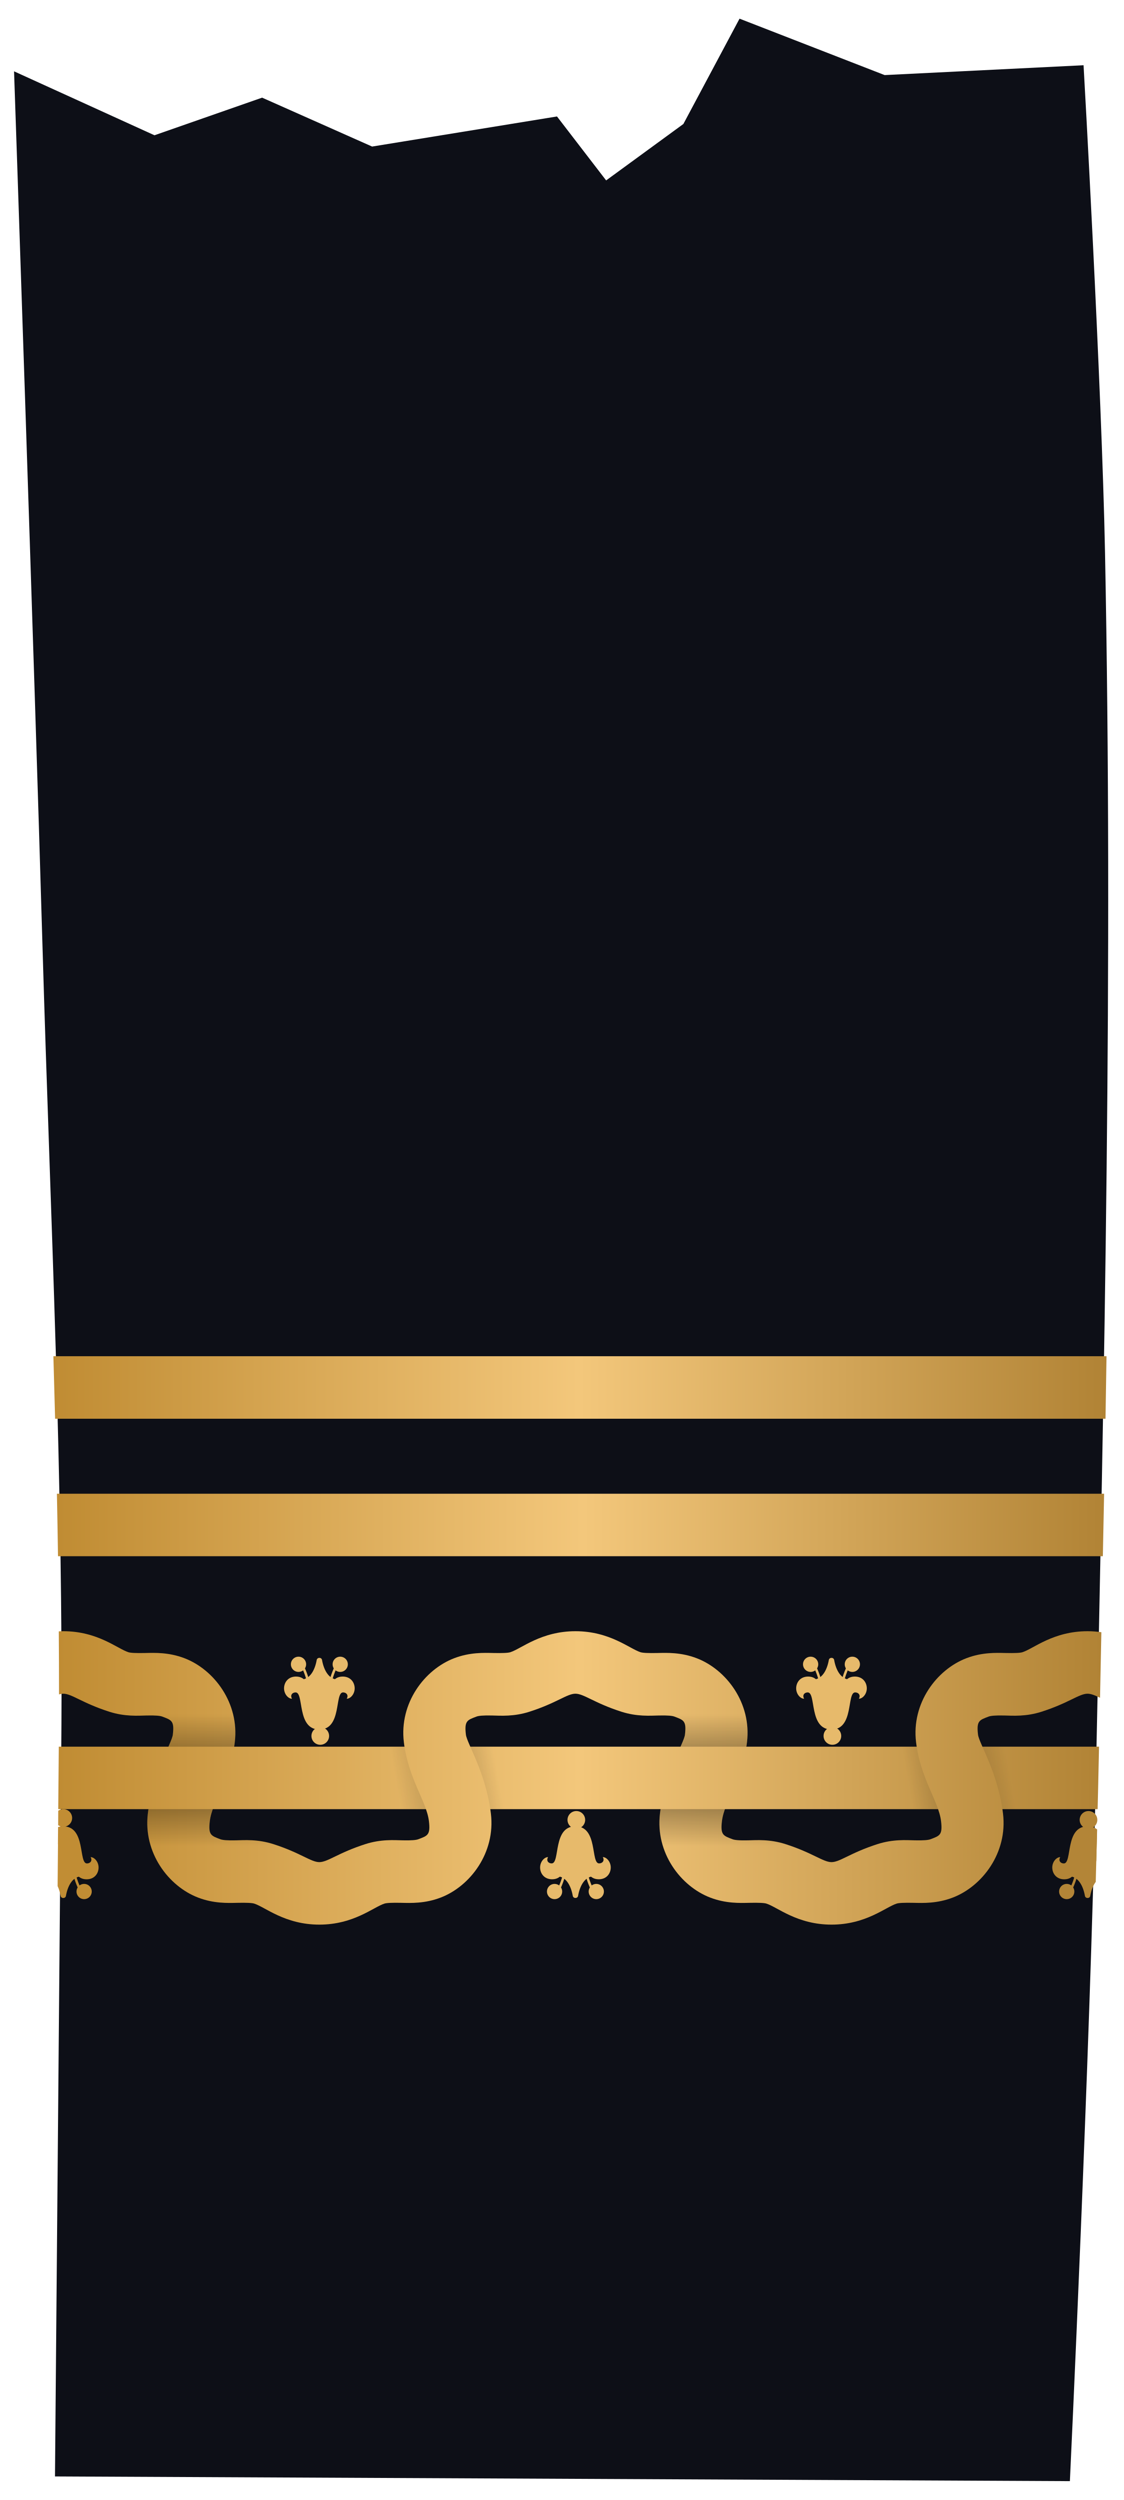 <?xml version="1.0" encoding="UTF-8" standalone="no"?>
<!-- Created with Inkscape (http://www.inkscape.org/) -->

<svg
   xmlns:dc="http://purl.org/dc/elements/1.1/"
   xmlns:cc="http://creativecommons.org/ns#"
   xmlns:rdf="http://www.w3.org/1999/02/22-rdf-syntax-ns#"
   xmlns:svg="http://www.w3.org/2000/svg"
   xmlns="http://www.w3.org/2000/svg"
   xmlns:xlink="http://www.w3.org/1999/xlink"
   xmlns:sodipodi="http://sodipodi.sourceforge.net/DTD/sodipodi-0.dtd"
   xmlns:inkscape="http://www.inkscape.org/namespaces/inkscape"
   id="svg2"
   version="1.1"
   inkscape:version="0.47 r22583"
   width="450"
   height="1000"
   sodipodi:docname="Rank insignia of ammiraglio of the Regia Marina (1861-1878).svg">
  <defs
     id="defs6">
    <linearGradient
       id="linearGradient8605">
      <stop
         style="stop-color:#000000;stop-opacity:0;"
         offset="0"
         id="stop8607" />
      <stop
         id="stop8613"
         offset="0.5"
         style="stop-color:#000000;stop-opacity:0.498;" />
      <stop
         style="stop-color:#000000;stop-opacity:0;"
         offset="1"
         id="stop8609" />
    </linearGradient>
    <linearGradient
       id="linearGradient35923">
      <stop
         style="stop-color:#c08c33;stop-opacity:1;"
         offset="0"
         id="stop35925" />
      <stop
         id="stop35931"
         offset="0.5"
         style="stop-color:#f3c77b;stop-opacity:1;" />
      <stop
         style="stop-color:#b18335;stop-opacity:1;"
         offset="1"
         id="stop35927" />
    </linearGradient>
    <linearGradient
       inkscape:collect="always"
       xlink:href="#linearGradient8605"
       id="linearGradient8746"
       gradientUnits="userSpaceOnUse"
       gradientTransform="translate(-2284.843,-3961.277)"
       x1="2359.781"
       y1="4699.766"
       x2="2359.781"
       y2="4646.992" />
    <linearGradient
       inkscape:collect="always"
       xlink:href="#linearGradient35923"
       id="linearGradient8749"
       gradientUnits="userSpaceOnUse"
       gradientTransform="translate(-2284.843,-3961.277)"
       x1="2308.375"
       y1="4672.5"
       x2="2725.781"
       y2="4672.5" />
    <linearGradient
       inkscape:collect="always"
       xlink:href="#linearGradient8605"
       id="linearGradient8752"
       gradientUnits="userSpaceOnUse"
       gradientTransform="translate(-2079.843,-3948.465)"
       spreadMethod="pad"
       x1="2443.625"
       y1="4662.438"
       x2="2483.5"
       y2="4655.188" />
    <linearGradient
       inkscape:collect="always"
       xlink:href="#linearGradient8605"
       id="linearGradient8755"
       gradientUnits="userSpaceOnUse"
       spreadMethod="pad"
       x1="2443.625"
       y1="4662.438"
       x2="2483.5"
       y2="4655.188"
       gradientTransform="translate(-2284.843,-3948.465)" />
    <linearGradient
       inkscape:collect="always"
       xlink:href="#linearGradient35923"
       id="linearGradient8766"
       gradientUnits="userSpaceOnUse"
       gradientTransform="matrix(1.729,0,0,1.042,-4086.227,3427.613)"
       x1="2376.976"
       y1="-2607.829"
       x2="2618.196"
       y2="-2607.829" />
    <linearGradient
       inkscape:collect="always"
       xlink:href="#linearGradient35923"
       id="linearGradient8769"
       gradientUnits="userSpaceOnUse"
       gradientTransform="matrix(1.413,0,0,1.042,-3313.608,3216.426)"
       x1="2359.259"
       y1="-2607.844"
       x2="2659.502"
       y2="-2607.844" />
    <linearGradient
       inkscape:collect="always"
       xlink:href="#linearGradient35923"
       id="linearGradient8772"
       gradientUnits="userSpaceOnUse"
       gradientTransform="matrix(1.312,0,0,1.042,-3068.103,3271.426)"
       x1="2354.492"
       y1="-2607.844"
       x2="2675.813"
       y2="-2607.829" />
    <linearGradient
       inkscape:collect="always"
       xlink:href="#linearGradient35923"
       id="linearGradient8775"
       gradientUnits="userSpaceOnUse"
       gradientTransform="matrix(1.256,0,0,1.042,-2912.883,3326.426)"
       x1="2338.003"
       y1="-2607.829"
       x2="2671.899"
       y2="-2607.829" />
  </defs>
  <sodipodi:namedview
     pagecolor="#ffffff"
     bordercolor="#666666"
     borderopacity="1"
     objecttolerance="10"
     gridtolerance="10"
     guidetolerance="10"
     inkscape:pageopacity="0"
     inkscape:pageshadow="2"
     inkscape:window-width="1280"
     inkscape:window-height="1003"
     id="namedview4"
     showgrid="false"
     inkscape:zoom="0.50000001"
     inkscape:cx="198.6281"
     inkscape:cy="608.36279"
     inkscape:window-x="-4"
     inkscape:window-y="-4"
     inkscape:window-maximized="1"
     inkscape:current-layer="svg2"
     showguides="true"
     inkscape:guide-bbox="true"
     inkscape:showpageshadow="false" />
  <path
     style="fill:#0d0f17;fill-opacity:1;stroke:none"
     d="m 5.625,28.532 c 0,0 8.008,233.686 11.407,350.611 3.103,106.797 8.419,213.61 7.496,320.516 l -2.515,290.998 406.323,1.879 c 0,0 8.036,-169.882 10.32,-277.829 3.48,-164.439 6.967,-329.111 3.748,-493.564 -1.309,-66.867 -8.594,-195.046 -8.594,-195.046 l -79.641,3.94 L 296.078,7.465 273.592,49.599 242.672,72.17 222.996,46.589 148.978,58.627 104.941,39.065 61.841,54.113 5.625,28.532 z"
     id="path2818"
     sodipodi:nodetypes="cssccsscccccccccc" />
  <path
     style="fill:url(#linearGradient8775);fill-opacity:1;stroke:none"
     d="m 22.782,597.535 c 0.171,8.332 0.313,16.667 0.438,25 l 418.312,0 c 0.165,-8.334 0.343,-16.665 0.5,-25 l -419.25,0 z"
     id="path35935" />
  <path
     style="fill:url(#linearGradient8772);fill-opacity:1;stroke:none"
     d="m 21.375,542.535 c 0.247,8.333 0.47,16.667 0.687,25 l 420.531,0 c 0.146,-8.335 0.271,-16.664 0.406,-25 l -421.625,0 z"
     id="path83209" />
  <path
     style="fill:url(#linearGradient8766);fill-opacity:1;stroke:none"
     d="m 23.532,698.723 c 0,0.313 0,0.625 0,0.938 l -0.219,24.062 416.125,0 c 0.07,-2.99 0.157,-6.095 0.219,-9 0.113,-5.331 0.231,-10.668 0.344,-16 l -416.469,0 z"
     id="path8376" />
  <g
     id="g8452"
     transform="translate(-2284.843,-3948.465)">
    <path
       transform="matrix(1.27,0,0,1.27,-380.159,-1324.643)"
       d="m 2282.894,4725.288 c 0,1.538 -1.246,2.784 -2.784,2.784 -1.538,0 -2.784,-1.246 -2.784,-2.784 0,-1.538 1.246,-2.784 2.784,-2.784 1.538,0 2.784,1.246 2.784,2.784 z"
       sodipodi:ry="2.7842329"
       sodipodi:rx="2.7842329"
       sodipodi:cy="4725.2881"
       sodipodi:cx="2280.1101"
       id="path8295"
       style="fill:#e7ba6b;fill-opacity:1;stroke:none"
       sodipodi:type="arc" />
    <path
       id="path8313"
       d="m 2515.203,4679.049 c -9.136,0 -6.043,14.844 -9.5,14.844 -1.282,0 -2.283,-1.067 -1.438,-2.531 -1.506,0 -3.187,1.853 -3.187,4.156 0,2.303 1.569,4.719 4.812,4.719 8.309,0 4.527,-15.969 9.313,-15.969 4.786,0 1.035,15.969 9.344,15.969 3.243,0 4.812,-2.416 4.812,-4.719 0,-2.303 -1.682,-4.156 -3.188,-4.156 0.846,1.464 -0.186,2.531 -1.469,2.531 -3.457,0 -0.364,-14.844 -9.5,-14.844 z"
       style="fill:#e7ba6b;fill-opacity:1;stroke:none" />
    <path
       id="path8332"
       d="m 2510.766,4682.143 -3.656,15.656 c -0.107,0.542 0.325,1.129 0.875,1.188 1.855,0.191 3.114,1.082 4.125,2.5 0.984,1.381 1.666,3.285 2.031,5.312 0.01,0.054 0.022,0.102 0.031,0.156 0.111,0.457 0.593,0.787 1.063,0.75 0.469,0.037 0.92,-0.293 1.031,-0.75 0.01,-0.054 0.021,-0.102 0.031,-0.156 0.365,-2.028 1.047,-3.931 2.031,-5.312 1.011,-1.418 2.27,-2.309 4.125,-2.5 0.55,-0.059 0.982,-0.645 0.875,-1.188 l -3.656,-15.656 -4.437,0 -4.469,0 z"
       style="font-size:medium;font-style:normal;font-variant:normal;font-weight:normal;font-stretch:normal;text-indent:0;text-align:start;text-decoration:none;line-height:normal;letter-spacing:normal;word-spacing:normal;text-transform:none;direction:ltr;block-progression:tb;writing-mode:lr-tb;text-anchor:start;color:#000000;fill:#e7ba6b;fill-opacity:1;fill-rule:nonzero;stroke:none;stroke-width:2;marker:none;visibility:visible;display:inline;overflow:visible;enable-background:accumulate;font-family:Bitstream Vera Sans;-inkscape-font-specification:Bitstream Vera Sans" />
    <path
       sodipodi:type="arc"
       style="fill:#e7ba6b;fill-opacity:1;stroke:none"
       id="path8318"
       sodipodi:cx="2280.1101"
       sodipodi:cy="4725.2881"
       sodipodi:rx="2.7842329"
       sodipodi:ry="2.7842329"
       d="m 2282.894,4725.288 c 0,1.538 -1.246,2.784 -2.784,2.784 -1.538,0 -2.784,-1.246 -2.784,-2.784 0,-1.538 1.246,-2.784 2.784,-2.784 1.538,0 2.784,1.246 2.784,2.784 z"
       transform="matrix(1.095,0,0,1.095,10.148,-469.054)" />
    <path
       sodipodi:nodetypes="cc"
       id="path8322"
       d="m 2508.384,4704.67 c 1.149,-2.475 1.989,-4.596 2.607,-7.601"
       style="fill:none;stroke:#e7ba6b;stroke-opacity:1" />
    <path
       transform="matrix(-1.095,0,0,1.095,5020.289,-469.054)"
       d="m 2282.894,4725.288 c 0,1.538 -1.246,2.784 -2.784,2.784 -1.538,0 -2.784,-1.246 -2.784,-2.784 0,-1.538 1.246,-2.784 2.784,-2.784 1.538,0 2.784,1.246 2.784,2.784 z"
       sodipodi:ry="2.7842329"
       sodipodi:rx="2.7842329"
       sodipodi:cy="4725.2881"
       sodipodi:cx="2280.1101"
       id="path8345"
       style="fill:#e7ba6b;fill-opacity:1;stroke:none"
       sodipodi:type="arc" />
    <path
       style="fill:none;stroke:#e7ba6b;stroke-opacity:1"
       d="m 2522.054,4704.67 c -1.149,-2.475 -1.989,-4.596 -2.607,-7.601"
       id="path8347"
       sodipodi:nodetypes="cc" />
  </g>
  <rect
     style="opacity:0.476;fill:url(#linearGradient8755);fill-opacity:1;stroke:none"
     id="rect8603"
     width="92.75"
     height="25"
     x="134.157"
     y="698.723" />
  <rect
     y="698.723"
     x="339.157"
     height="25"
     width="92.75"
     id="rect8615"
     style="opacity:0.476;fill:url(#linearGradient8752);fill-opacity:1;stroke:none" />
  <path
     style="font-size:medium;font-style:normal;font-variant:normal;font-weight:normal;font-stretch:normal;text-indent:0;text-align:start;text-decoration:none;line-height:normal;letter-spacing:normal;word-spacing:normal;text-transform:none;direction:ltr;block-progression:tb;writing-mode:lr-tb;text-anchor:start;color:#000000;fill:url(#linearGradient8749);fill-opacity:1;stroke:none;stroke-width:25;marker:none;visibility:visible;display:inline;overflow:visible;enable-background:accumulate;font-family:Bitstream Vera Sans;-inkscape-font-specification:Bitstream Vera Sans"
     d="m 25.344,652.535 c -0.624,0 -1.213,0.035 -1.812,0.062 0.057,8.408 0.102,16.81 0.094,25.219 0.609,-0.176 1.178,-0.281 1.719,-0.281 3.37,0 7.571,3.745 18.438,7.219 6.213,1.987 11.425,1.579 14.969,1.5 3.543,-0.079 5.355,0.107 6.219,0.437 3.667,1.402 4.9,1.643 4.219,7.25 -0.423,3.482 -8.026,15.279 -10,31.563 -1.897,15.652 8.295,29.072 20.125,33.594 6.297,2.407 11.877,2.179 15.688,2.094 3.811,-0.085 5.906,0.033 6.781,0.313 4.439,1.419 12.297,8.406 26.062,8.406 13.765,0 21.623,-6.987 26.062,-8.406 0.875,-0.28 3.002,-0.398 6.812,-0.313 3.811,0.085 9.39,0.314 15.688,-2.094 11.83,-4.522 22.022,-17.942 20.125,-33.594 -1.974,-16.284 -9.577,-28.081 -10,-31.563 -0.681,-5.607 0.551,-5.848 4.219,-7.25 0.863,-0.33 2.644,-0.516 6.187,-0.437 3.543,0.079 8.787,0.487 15,-1.5 10.867,-3.474 15.068,-7.219 18.438,-7.219 3.369,0 7.571,3.745 18.437,7.219 6.214,1.987 11.457,1.579 15,1.5 3.543,-0.079 5.324,0.107 6.188,0.437 3.667,1.402 4.9,1.643 4.219,7.25 -0.423,3.482 -8.027,15.279 -10,31.563 -1.897,15.652 8.295,29.072 20.125,33.594 6.297,2.407 11.877,2.179 15.688,2.094 3.811,-0.085 5.938,0.033 6.812,0.313 4.439,1.419 12.297,8.406 26.062,8.406 13.765,0 21.623,-6.987 26.062,-8.406 0.875,-0.28 2.97,-0.398 6.781,-0.313 3.811,0.085 9.39,0.314 15.687,-2.094 11.83,-4.522 22.022,-17.942 20.125,-33.594 -1.974,-16.284 -9.577,-28.081 -10,-31.563 -0.681,-5.607 0.551,-5.848 4.219,-7.25 0.864,-0.33 2.675,-0.516 6.219,-0.437 3.543,0.079 8.755,0.487 14.969,-1.5 10.867,-3.474 15.068,-7.219 18.438,-7.219 1.377,0 2.941,0.648 5,1.625 0.183,-8.738 0.352,-17.48 0.531,-26.219 -1.736,-0.25 -3.56,-0.406 -5.531,-0.406 -13.765,0 -21.623,6.987 -26.062,8.406 -0.875,0.28 -2.97,0.398 -6.781,0.313 -3.811,-0.085 -9.39,-0.314 -15.687,2.094 -11.829,4.522 -22.026,17.939 -20.125,33.594 1.775,14.614 9.034,23.588 10,31.563 0.68,5.61 -0.552,5.848 -4.219,7.25 -0.864,0.33 -2.675,0.516 -6.219,0.437 -3.543,-0.079 -8.755,-0.487 -14.969,1.5 -10.867,3.474 -15.068,7.219 -18.438,7.219 -3.37,0 -7.602,-3.745 -18.469,-7.219 -6.213,-1.987 -11.425,-1.579 -14.969,-1.5 -3.543,0.079 -5.324,-0.107 -6.188,-0.437 -3.667,-1.402 -4.93,-1.64 -4.25,-7.25 0.967,-7.974 8.257,-16.948 10.031,-31.563 1.901,-15.654 -8.296,-29.072 -20.125,-33.594 -6.297,-2.407 -11.877,-2.179 -15.687,-2.094 -3.811,0.085 -5.938,-0.033 -6.813,-0.313 -4.439,-1.419 -12.298,-8.406 -26.062,-8.406 -13.765,0 -21.623,6.987 -26.063,8.406 -0.875,0.28 -3.002,0.398 -6.812,0.313 -3.811,-0.085 -9.39,-0.314 -15.688,2.094 -11.829,4.522 -22.026,17.939 -20.125,33.594 1.775,14.614 9.065,23.588 10.031,31.563 0.68,5.61 -0.583,5.848 -4.25,7.25 -0.864,0.33 -2.644,0.516 -6.188,0.437 -3.543,-0.079 -8.755,-0.487 -14.969,1.5 -10.867,3.474 -15.099,7.219 -18.469,7.219 -3.37,0 -7.571,-3.745 -18.438,-7.219 -6.213,-1.987 -11.425,-1.579 -14.969,-1.5 -3.543,0.079 -5.355,-0.107 -6.219,-0.437 -3.667,-1.402 -4.899,-1.64 -4.219,-7.25 0.966,-7.974 8.225,-16.948 10,-31.563 1.901,-15.654 -8.296,-29.072 -20.125,-33.594 -6.297,-2.407 -11.877,-2.179 -15.688,-2.094 -3.811,0.085 -5.906,-0.033 -6.781,-0.313 -4.439,-1.419 -12.297,-8.406 -26.062,-8.406 z"
     id="path8401" />
  <path
     style="font-size:medium;font-style:normal;font-variant:normal;font-weight:normal;font-stretch:normal;text-indent:0;text-align:start;text-decoration:none;line-height:normal;letter-spacing:normal;word-spacing:normal;text-transform:none;direction:ltr;block-progression:tb;writing-mode:lr-tb;text-anchor:start;color:#000000;fill:url(#linearGradient8746);fill-opacity:1;stroke:none;stroke-width:25;marker:none;visibility:visible;display:inline;overflow:visible;enable-background:accumulate;font-family:Bitstream Vera Sans;-inkscape-font-specification:Bitstream Vera Sans"
     d="m 25.344,652.535 c -0.624,0 -1.213,0.035 -1.812,0.062 0.057,8.408 0.102,16.81 0.094,25.219 0.608,-0.176 1.178,-0.281 1.719,-0.281 3.37,0 7.571,3.745 18.438,7.219 6.213,1.987 11.425,1.579 14.969,1.5 3.543,-0.079 5.355,0.107 6.219,0.437 3.667,1.402 4.9,1.643 4.219,7.25 -0.117,0.962 -0.806,2.63 -1.75,4.781 l 26.281,0 c 0.092,-0.587 0.208,-1.175 0.281,-1.781 1.901,-15.654 -8.296,-29.072 -20.125,-33.594 -6.297,-2.407 -11.877,-2.179 -15.688,-2.094 -3.811,0.085 -5.906,-0.033 -6.781,-0.313 -4.439,-1.419 -12.297,-8.406 -26.062,-8.406 z m 205.031,0 c -6.459,0 -11.604,1.533 -15.719,3.312 l 0,27.969 c 8.872,-3.182 12.647,-6.281 15.719,-6.281 3.369,0 7.571,3.745 18.437,7.219 6.214,1.987 11.457,1.579 15,1.5 3.543,-0.079 5.324,0.107 6.188,0.437 3.667,1.402 4.9,1.643 4.219,7.25 -0.117,0.962 -0.807,2.63 -1.75,4.781 l 26.312,0 c 0.092,-0.587 0.208,-1.175 0.281,-1.781 1.901,-15.654 -8.296,-29.072 -20.125,-33.594 -6.297,-2.407 -11.877,-2.179 -15.687,-2.094 -3.811,0.085 -5.938,-0.033 -6.813,-0.313 -4.439,-1.419 -12.298,-8.406 -26.062,-8.406 z m 205.031,0 c -7.566,0 -13.34,2.113 -17.75,4.25 l 0,27.75 c 10.35,-3.408 14.454,-7 17.75,-7 1.377,0 2.941,0.648 5,1.625 0.183,-8.738 0.352,-17.48 0.531,-26.219 -1.736,-0.25 -3.56,-0.406 -5.531,-0.406 z M 59.438,723.723 c -0.088,0.591 -0.177,1.177 -0.25,1.781 -1.897,15.652 8.295,29.072 20.125,33.594 6.297,2.407 11.877,2.179 15.688,2.094 3.811,-0.085 5.906,0.033 6.781,0.313 4.439,1.419 12.297,8.406 26.062,8.406 3.898,0 7.305,-0.571 10.312,-1.406 l 0,-27.688 c -5.136,2.277 -7.965,4.094 -10.312,4.094 -3.37,0 -7.571,-3.745 -18.438,-7.219 -6.213,-1.987 -11.425,-1.579 -14.969,-1.5 -3.543,0.079 -5.355,-0.107 -6.219,-0.437 -3.667,-1.402 -4.899,-1.64 -4.219,-7.25 0.187,-1.544 0.614,-3.129 1.187,-4.781 l -25.75,0 z m 205.031,0 c -0.088,0.591 -0.177,1.177 -0.25,1.781 -1.897,15.652 8.295,29.072 20.125,33.594 6.297,2.407 11.877,2.179 15.688,2.094 3.811,-0.085 5.938,0.033 6.812,0.313 4.439,1.419 12.297,8.406 26.062,8.406 3.037,0 5.762,-0.361 8.25,-0.906 l 0,-27.281 c -3.877,1.828 -6.229,3.188 -8.25,3.188 -3.37,0 -7.602,-3.745 -18.469,-7.219 -6.213,-1.987 -11.425,-1.579 -14.969,-1.5 -3.543,0.079 -5.324,-0.107 -6.188,-0.437 -3.667,-1.402 -4.93,-1.64 -4.25,-7.25 0.187,-1.544 0.612,-3.129 1.188,-4.781 l -25.75,0 z"
     id="path8619" />
  <g
     id="g8461"
     transform="matrix(1,0,0,-1,-2387.359,5370.91)">
    <path
       sodipodi:type="arc"
       style="fill:#e7ba6b;fill-opacity:1;stroke:none"
       id="path8463"
       sodipodi:cx="2280.1101"
       sodipodi:cy="4725.2881"
       sodipodi:rx="2.7842329"
       sodipodi:ry="2.7842329"
       d="m 2282.894,4725.288 c 0,1.538 -1.246,2.784 -2.784,2.784 -1.538,0 -2.784,-1.246 -2.784,-2.784 0,-1.538 1.246,-2.784 2.784,-2.784 1.538,0 2.784,1.246 2.784,2.784 z"
       transform="matrix(1.27,0,0,1.27,-380.159,-1324.643)" />
    <path
       style="fill:#e7ba6b;fill-opacity:1;stroke:none"
       d="m 2515.203,4679.049 c -9.136,0 -6.043,14.844 -9.5,14.844 -1.282,0 -2.283,-1.067 -1.438,-2.531 -1.506,0 -3.187,1.853 -3.187,4.156 0,2.303 1.569,4.719 4.812,4.719 8.309,0 4.527,-15.969 9.313,-15.969 4.786,0 1.035,15.969 9.344,15.969 3.243,0 4.812,-2.416 4.812,-4.719 0,-2.303 -1.682,-4.156 -3.188,-4.156 0.846,1.464 -0.186,2.531 -1.469,2.531 -3.457,0 -0.364,-14.844 -9.5,-14.844 z"
       id="path8465" />
    <path
       style="font-size:medium;font-style:normal;font-variant:normal;font-weight:normal;font-stretch:normal;text-indent:0;text-align:start;text-decoration:none;line-height:normal;letter-spacing:normal;word-spacing:normal;text-transform:none;direction:ltr;block-progression:tb;writing-mode:lr-tb;text-anchor:start;color:#000000;fill:#e7ba6b;fill-opacity:1;fill-rule:nonzero;stroke:none;stroke-width:2;marker:none;visibility:visible;display:inline;overflow:visible;enable-background:accumulate;font-family:Bitstream Vera Sans;-inkscape-font-specification:Bitstream Vera Sans"
       d="m 2510.766,4682.143 -3.656,15.656 c -0.107,0.542 0.325,1.129 0.875,1.188 1.855,0.191 3.114,1.082 4.125,2.5 0.984,1.381 1.666,3.285 2.031,5.312 0.01,0.054 0.022,0.102 0.031,0.156 0.111,0.457 0.593,0.787 1.063,0.75 0.469,0.037 0.92,-0.293 1.031,-0.75 0.01,-0.054 0.021,-0.102 0.031,-0.156 0.365,-2.028 1.047,-3.931 2.031,-5.312 1.011,-1.418 2.27,-2.309 4.125,-2.5 0.55,-0.059 0.982,-0.645 0.875,-1.188 l -3.656,-15.656 -4.437,0 -4.469,0 z"
       id="path8467" />
    <path
       transform="matrix(1.095,0,0,1.095,10.148,-469.054)"
       d="m 2282.894,4725.288 c 0,1.538 -1.246,2.784 -2.784,2.784 -1.538,0 -2.784,-1.246 -2.784,-2.784 0,-1.538 1.246,-2.784 2.784,-2.784 1.538,0 2.784,1.246 2.784,2.784 z"
       sodipodi:ry="2.7842329"
       sodipodi:rx="2.7842329"
       sodipodi:cy="4725.2881"
       sodipodi:cx="2280.1101"
       id="path8469"
       style="fill:#e7ba6b;fill-opacity:1;stroke:none"
       sodipodi:type="arc" />
    <path
       style="fill:none;stroke:#e7ba6b;stroke-opacity:1"
       d="m 2508.384,4704.67 c 1.149,-2.475 1.989,-4.596 2.607,-7.601"
       id="path8471"
       sodipodi:nodetypes="cc" />
    <path
       sodipodi:type="arc"
       style="fill:#e7ba6b;fill-opacity:1;stroke:none"
       id="path8473"
       sodipodi:cx="2280.1101"
       sodipodi:cy="4725.2881"
       sodipodi:rx="2.7842329"
       sodipodi:ry="2.7842329"
       d="m 2282.894,4725.288 c 0,1.538 -1.246,2.784 -2.784,2.784 -1.538,0 -2.784,-1.246 -2.784,-2.784 0,-1.538 1.246,-2.784 2.784,-2.784 1.538,0 2.784,1.246 2.784,2.784 z"
       transform="matrix(-1.095,0,0,1.095,5020.289,-469.054)" />
    <path
       sodipodi:nodetypes="cc"
       id="path8475"
       d="m 2522.054,4704.67 c -1.149,-2.475 -1.989,-4.596 -2.607,-7.601"
       style="fill:none;stroke:#e7ba6b;stroke-opacity:1" />
  </g>
  <g
     transform="matrix(1,0,0,-1,-2182.328,5370.91)"
     id="g8479">
    <path
       transform="matrix(1.27,0,0,1.27,-380.159,-1324.643)"
       d="m 2282.894,4725.288 c 0,1.538 -1.246,2.784 -2.784,2.784 -1.538,0 -2.784,-1.246 -2.784,-2.784 0,-1.538 1.246,-2.784 2.784,-2.784 1.538,0 2.784,1.246 2.784,2.784 z"
       sodipodi:ry="2.7842329"
       sodipodi:rx="2.7842329"
       sodipodi:cy="4725.2881"
       sodipodi:cx="2280.1101"
       id="path8481"
       style="fill:#e7ba6b;fill-opacity:1;stroke:none"
       sodipodi:type="arc" />
    <path
       id="path8483"
       d="m 2515.203,4679.049 c -9.136,0 -6.043,14.844 -9.5,14.844 -1.282,0 -2.283,-1.067 -1.438,-2.531 -1.506,0 -3.187,1.853 -3.187,4.156 0,2.303 1.569,4.719 4.812,4.719 8.309,0 4.527,-15.969 9.313,-15.969 4.786,0 1.035,15.969 9.344,15.969 3.243,0 4.812,-2.416 4.812,-4.719 0,-2.303 -1.682,-4.156 -3.188,-4.156 0.846,1.464 -0.186,2.531 -1.469,2.531 -3.457,0 -0.364,-14.844 -9.5,-14.844 z"
       style="fill:#e7ba6b;fill-opacity:1;stroke:none" />
    <path
       id="path8485"
       d="m 2510.766,4682.143 -3.656,15.656 c -0.107,0.542 0.325,1.129 0.875,1.188 1.855,0.191 3.114,1.082 4.125,2.5 0.984,1.381 1.666,3.285 2.031,5.312 0.01,0.054 0.022,0.102 0.031,0.156 0.111,0.457 0.593,0.787 1.063,0.75 0.469,0.037 0.92,-0.293 1.031,-0.75 0.01,-0.054 0.021,-0.102 0.031,-0.156 0.365,-2.028 1.047,-3.931 2.031,-5.312 1.011,-1.418 2.27,-2.309 4.125,-2.5 0.55,-0.059 0.982,-0.645 0.875,-1.188 l -3.656,-15.656 -4.437,0 -4.469,0 z"
       style="font-size:medium;font-style:normal;font-variant:normal;font-weight:normal;font-stretch:normal;text-indent:0;text-align:start;text-decoration:none;line-height:normal;letter-spacing:normal;word-spacing:normal;text-transform:none;direction:ltr;block-progression:tb;writing-mode:lr-tb;text-anchor:start;color:#000000;fill:#e7ba6b;fill-opacity:1;fill-rule:nonzero;stroke:none;stroke-width:2;marker:none;visibility:visible;display:inline;overflow:visible;enable-background:accumulate;font-family:Bitstream Vera Sans;-inkscape-font-specification:Bitstream Vera Sans" />
    <path
       sodipodi:type="arc"
       style="fill:#e7ba6b;fill-opacity:1;stroke:none"
       id="path8487"
       sodipodi:cx="2280.1101"
       sodipodi:cy="4725.2881"
       sodipodi:rx="2.7842329"
       sodipodi:ry="2.7842329"
       d="m 2282.894,4725.288 c 0,1.538 -1.246,2.784 -2.784,2.784 -1.538,0 -2.784,-1.246 -2.784,-2.784 0,-1.538 1.246,-2.784 2.784,-2.784 1.538,0 2.784,1.246 2.784,2.784 z"
       transform="matrix(1.095,0,0,1.095,10.148,-469.054)" />
    <path
       sodipodi:nodetypes="cc"
       id="path8489"
       d="m 2508.384,4704.67 c 1.149,-2.475 1.989,-4.596 2.607,-7.601"
       style="fill:none;stroke:#e7ba6b;stroke-opacity:1" />
    <path
       transform="matrix(-1.095,0,0,1.095,5020.289,-469.054)"
       d="m 2282.894,4725.288 c 0,1.538 -1.246,2.784 -2.784,2.784 -1.538,0 -2.784,-1.246 -2.784,-2.784 0,-1.538 1.246,-2.784 2.784,-2.784 1.538,0 2.784,1.246 2.784,2.784 z"
       sodipodi:ry="2.7842329"
       sodipodi:rx="2.7842329"
       sodipodi:cy="4725.2881"
       sodipodi:cx="2280.1101"
       id="path8491"
       style="fill:#e7ba6b;fill-opacity:1;stroke:none"
       sodipodi:type="arc" />
    <path
       style="fill:none;stroke:#e7ba6b;stroke-opacity:1"
       d="m 2522.054,4704.67 c -1.149,-2.475 -1.989,-4.596 -2.607,-7.601"
       id="path8493"
       sodipodi:nodetypes="cc" />
  </g>
  <g
     id="g8543"
     style="fill:#b38537;fill-opacity:1"
     transform="translate(-2284.843,-3948.465)">
    <path
       sodipodi:type="arc"
       style="fill:#b38537;fill-opacity:1;stroke:none"
       id="path8501"
       sodipodi:cx="2280.1101"
       sodipodi:cy="4725.2881"
       sodipodi:rx="2.7842329"
       sodipodi:ry="2.7842329"
       d="m 2282.894,4725.288 c 0,1.538 -1.246,2.784 -2.784,2.784 -1.538,0 -2.784,-1.246 -2.784,-2.784 0,-1.538 1.246,-2.784 2.784,-2.784 1.538,0 2.784,1.246 2.784,2.784 z"
       transform="matrix(1.27,0,0,1.27,-175.113,-1324.643)" />
    <path
       id="path8503"
       d="m 2720.25,4679.062 c -9.136,0 -6.043,14.844 -9.5,14.844 -1.282,0 -2.283,-1.067 -1.438,-2.531 -1.506,0 -3.188,1.853 -3.188,4.156 0,2.303 1.57,4.719 4.812,4.719 8.309,0 4.527,-15.969 9.312,-15.969 2.567,0 2.667,4.584 3.5,8.844 0.118,-4.324 0.239,-8.614 0.344,-12.812 -0.961,-0.786 -2.202,-1.25 -3.844,-1.25 z"
       style="fill:#b38537;fill-opacity:1;stroke:none" />
    <path
       id="path8505"
       d="m 2715.812,4682.156 -3.656,15.656 c -0.107,0.542 0.325,1.129 0.875,1.188 1.855,0.191 3.114,1.082 4.125,2.5 0.984,1.381 1.666,3.285 2.031,5.312 0.01,0.054 0.022,0.102 0.031,0.156 0.111,0.457 0.593,0.787 1.062,0.75 0.469,0.037 0.92,-0.293 1.031,-0.75 0.01,-0.054 0.021,-0.102 0.031,-0.156 0.365,-2.028 1.047,-3.931 2.031,-5.312 0.052,-0.073 0.103,-0.148 0.156,-0.219 0.185,-6.485 0.342,-12.892 0.5,-19.125 l -3.75,0 -4.469,0 z"
       style="font-size:medium;font-style:normal;font-variant:normal;font-weight:normal;font-stretch:normal;text-indent:0;text-align:start;text-decoration:none;line-height:normal;letter-spacing:normal;word-spacing:normal;text-transform:none;direction:ltr;block-progression:tb;writing-mode:lr-tb;text-anchor:start;color:#000000;fill:#b38537;fill-opacity:1;fill-rule:nonzero;stroke:none;stroke-width:2;marker:none;visibility:visible;display:inline;overflow:visible;enable-background:accumulate;font-family:Bitstream Vera Sans;-inkscape-font-specification:Bitstream Vera Sans" />
    <path
       transform="matrix(1.095,0,0,1.095,215.194,-469.054)"
       d="m 2282.894,4725.288 c 0,1.538 -1.246,2.784 -2.784,2.784 -1.538,0 -2.784,-1.246 -2.784,-2.784 0,-1.538 1.246,-2.784 2.784,-2.784 1.538,0 2.784,1.246 2.784,2.784 z"
       sodipodi:ry="2.7842329"
       sodipodi:rx="2.7842329"
       sodipodi:cy="4725.2881"
       sodipodi:cx="2280.1101"
       id="path8507"
       style="fill:#b38537;fill-opacity:1;stroke:none"
       sodipodi:type="arc" />
    <path
       style="fill:none;stroke:#b38537;stroke-opacity:1"
       d="m 2713.43,4704.67 c 1.149,-2.475 1.989,-4.596 2.607,-7.601"
       id="path8509"
       sodipodi:nodetypes="cc" />
  </g>
  <g
     id="g8596"
     transform="translate(-2284.843,-3948.465)">
    <path
       id="path8556"
       d="m 2310.188,4672.188 c -0.748,0 -1.46,0.228 -2.031,0.625 l -0.031,5.781 c 0.578,0.413 1.298,0.656 2.062,0.656 1.953,0 3.531,-1.579 3.531,-3.531 0,-1.953 -1.579,-3.531 -3.531,-3.531 z"
       style="fill:#c18d34;fill-opacity:1;stroke:none" />
    <path
       id="path8558"
       d="m 2310.156,4679.062 c -0.777,0 -1.45,0.085 -2.062,0.281 l -0.063,6.875 c 0.443,-1.178 1.086,-1.938 2.125,-1.938 4.786,0 1.035,15.969 9.344,15.969 3.243,0 4.812,-2.416 4.812,-4.719 0,-2.303 -1.682,-4.156 -3.188,-4.156 0.846,1.464 -0.186,2.531 -1.469,2.531 -3.457,0 -0.364,-14.844 -9.5,-14.844 z"
       style="fill:#c18d34;fill-opacity:1;stroke:none" />
    <path
       id="path8560"
       d="m 2308.094,4682.156 -0.188,20.813 c 0.54,1.142 0.938,2.46 1.188,3.844 0.01,0.054 0.022,0.102 0.031,0.156 0.111,0.457 0.593,0.787 1.062,0.75 0.469,0.037 0.92,-0.293 1.031,-0.75 0.01,-0.054 0.021,-0.102 0.031,-0.156 0.365,-2.028 1.047,-3.931 2.031,-5.312 1.011,-1.418 2.27,-2.309 4.125,-2.5 0.55,-0.059 0.982,-0.645 0.875,-1.188 l -3.656,-15.656 -4.438,0 -2.094,0 z"
       style="font-size:medium;font-style:normal;font-variant:normal;font-weight:normal;font-stretch:normal;text-indent:0;text-align:start;text-decoration:none;line-height:normal;letter-spacing:normal;word-spacing:normal;text-transform:none;direction:ltr;block-progression:tb;writing-mode:lr-tb;text-anchor:start;color:#000000;fill:#c18d34;fill-opacity:1;fill-rule:nonzero;stroke:none;stroke-width:2;marker:none;visibility:visible;display:inline;overflow:visible;enable-background:accumulate;font-family:Bitstream Vera Sans;-inkscape-font-specification:Bitstream Vera Sans" />
    <path
       sodipodi:type="arc"
       style="fill:#c18d34;fill-opacity:1;stroke:none"
       id="path8566"
       sodipodi:cx="2280.1101"
       sodipodi:cy="4725.2881"
       sodipodi:rx="2.7842329"
       sodipodi:ry="2.7842329"
       d="m 2282.894,4725.288 c 0,1.538 -1.246,2.784 -2.784,2.784 -1.538,0 -2.784,-1.246 -2.784,-2.784 0,-1.538 1.246,-2.784 2.784,-2.784 1.538,0 2.784,1.246 2.784,2.784 z"
       transform="matrix(-1.095,0,0,1.095,4815.243,-469.054)" />
    <path
       sodipodi:nodetypes="cc"
       id="path8568"
       d="m 2317.008,4704.67 c -1.149,-2.475 -1.989,-4.596 -2.607,-7.601"
       style="fill:none;stroke:#c18d34;stroke-opacity:1" />
  </g>
</svg>
